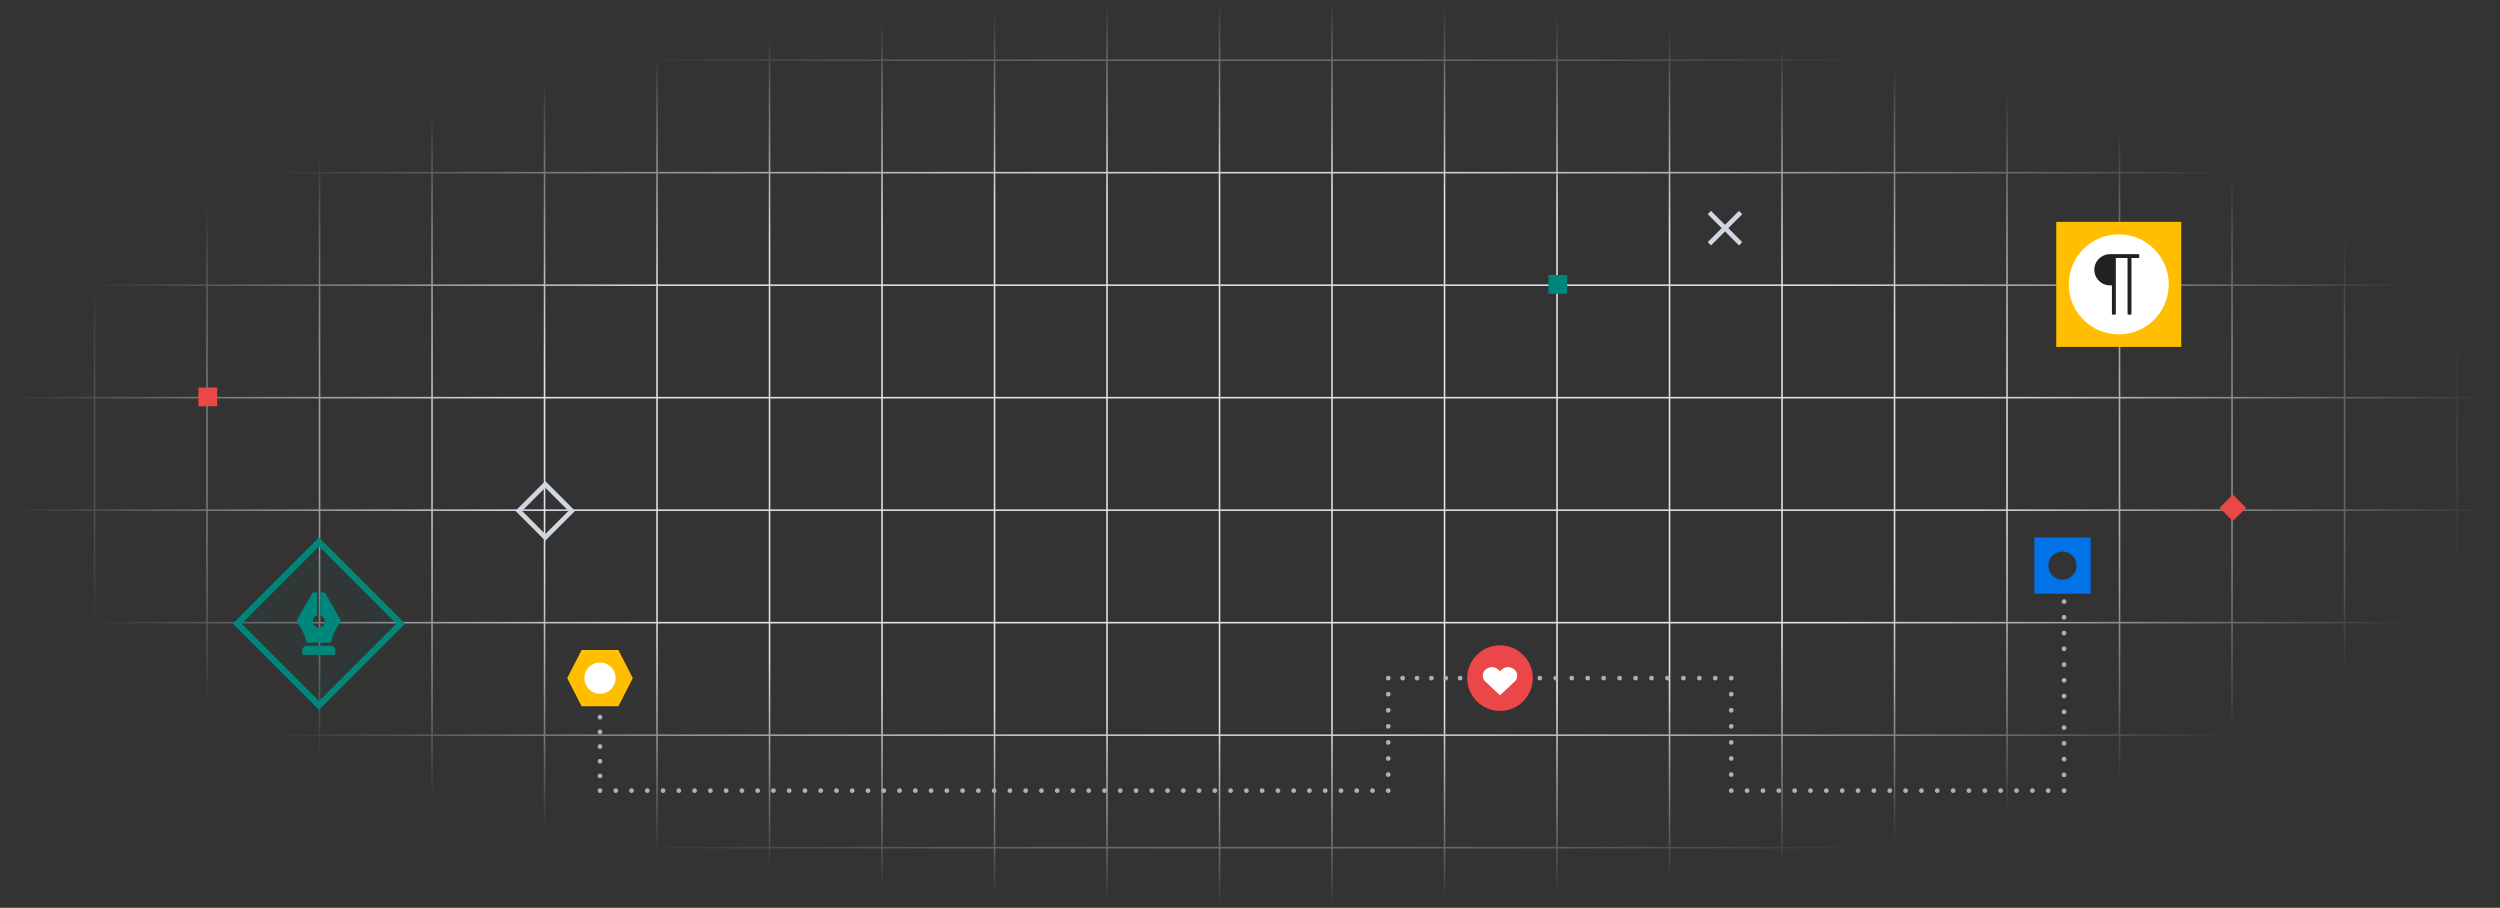 <svg width="1600" height="581" viewBox="0 0 1600 581" fill="none" xmlns="http://www.w3.org/2000/svg"><rect x="0" y="0" width="1600" height="581" fill="#333333" stroke="none"/><mask id="background_svg__b" style="mask-type:alpha" maskUnits="userSpaceOnUse" x="0" y="0" width="1600" height="581"><path fill="url(#background_svg__a)" d="M0 0h1600v581H0z"/></mask><g mask="url(#background_svg__b)" stroke="#E0E5EB"><path d="M60.5 0v581M132.5 0v581M204.5 0v581M276.5 0v581M348.5 0v581M420.5 0v581M492.5 0v581M564.5 0v581M636.5 0v581M708.5 0v581M780.5 0v581M852.5 0v581M924.5 0v581M996.5 0v581M1068.5 0v581M1140.5 0v581M1212.5 0v581M1284.5 0v581M1356.5 0v581M1428.5 0v581M1500.5 0v581M1572.5 0v581M1600 38.5H0M1600 110.5H0M1600 182.5H0M1600 254.5H0M1600 326.5H0M1600 398.5H0M1600 470.5H0M1600 542.5H0"/></g><path fill="#FFBF00" d="M1316 222v-80h80v80z"/><circle cx="1356" cy="182" r="32" fill="#fff"/><g clip-path="url(#background_svg__c)"><path d="M1368.5 162.625h-17.84c-5.39 0-10.02 4.138-10.27 9.517a9.96 9.96 0 0 0 .61 3.973c.48 1.268 1.2 2.428 2.14 3.408a9.884 9.884 0 0 0 3.3 2.294c1.24.533 2.58.808 3.94.808h1.25v18.125a.619.619 0 0 0 .62.625h1.25c.17 0 .33-.066.44-.183a.62.62 0 0 0 .19-.442v-35.625h7.5v35.625a.619.619 0 0 0 .62.625h1.25c.17 0 .33-.066.44-.183a.62.62 0 0 0 .19-.442v-35.625h4.37c.17 0 .33-.066.44-.183a.62.62 0 0 0 .19-.442v-1.25a.62.62 0 0 0-.19-.442.602.602 0 0 0-.44-.183Z" fill="#212121"/></g><path fill="#00877C" fill-opacity=".05" stroke="#00877C" stroke-width="4" d="m151.828 399.154 52.326-52.326 52.326 52.326-52.326 52.326z"/><path fill-rule="evenodd" clip-rule="evenodd" d="M203.039 379.158v14.751a3.897 3.897 0 0 0-2.902 3.78c0 2.156 1.73 3.903 3.864 3.903 2.135 0 3.865-1.747 3.865-3.903a3.897 3.897 0 0 0-2.894-3.778V379.16l2.391.002c.276.001.615.19.754.429.606 1.038 2.66 4.593 9.617 16.771.446.779.313 1.763-.256 2.458-3.296 4.021-5.013 9.701-5.555 11.752-.12.454-.527.777-.997.777h-13.851c-.47 0-.877-.323-.997-.777-.542-2.051-2.259-7.732-5.555-11.752-.569-.695-.702-1.678-.257-2.458 6.959-12.188 9.011-15.744 9.617-16.781.139-.238.476-.426.752-.426l2.404.003Z" fill="#00877C"/><path d="M193.375 416.303a3 3 0 0 1 3-3h15.256a3 3 0 0 1 3 3v1.853a1 1 0 0 1-1 1h-19.256a1 1 0 0 1-1-1v-1.853Z" fill="#00877C"/><path d="m1094 136 10 10m10 10-10-10m0 0 10-10m-10 10-10 10M332 326.971l16.97-16.97 16.971 16.97-16.97 16.97z" stroke="#D1D7E0" stroke-width="3"/><path fill="#00877C" d="M991 176h12v12h-12z"/><path fill="#EB4748" d="M127 248h12v12h-12zM1420.52 325l8.485-8.485 8.486 8.485-8.486 8.485z"/><path d="M363 434.023 372.231 452h23.538L405 434.023 395.769 416h-23.538L363 434.023Z" fill="#FFBF00"/><circle cx="384" cy="434" r="10" fill="#fff"/><path fill-rule="evenodd" clip-rule="evenodd" d="M1338 344h-36v36h36v-36Zm-18 27a9 9 0 1 0 0-18 9 9 0 0 0 0 18Z" fill="#0073E6"/><path fill-rule="evenodd" clip-rule="evenodd" d="M1321 383.5c.83 0 1.5.672 1.5 1.5v.005a1.5 1.5 0 1 1-3 0V385c0-.828.67-1.5 1.5-1.5Zm0 10.078c.83 0 1.5.672 1.5 1.5v.01c0 .829-.67 1.5-1.5 1.5s-1.5-.671-1.5-1.5v-.01c0-.828.67-1.5 1.5-1.5Zm0 10.084c.83 0 1.5.671 1.5 1.5v.01a1.5 1.5 0 1 1-3 0v-.01c0-.829.67-1.5 1.5-1.5Zm0 10.083c.83 0 1.5.672 1.5 1.5v.01a1.5 1.5 0 1 1-3 0v-.01c0-.828.67-1.5 1.5-1.5Zm0 10.083c.83 0 1.5.672 1.5 1.5v.01c0 .829-.67 1.5-1.5 1.5s-1.5-.671-1.5-1.5v-.01c0-.828.67-1.5 1.5-1.5ZM887 434a1.5 1.5 0 0 1 1.5-1.5h.005a1.5 1.5 0 0 1 1.116 2.502 1.5 1.5 0 0 1-2.621-.997V434Zm9.195 0a1.5 1.5 0 0 1 1.5-1.5h.01a1.5 1.5 0 0 1 0 3h-.01a1.5 1.5 0 0 1-1.5-1.5Zm9.2 0a1.5 1.5 0 0 1 1.5-1.5h.01a1.5 1.5 0 0 1 0 3h-.01a1.5 1.5 0 0 1-1.5-1.5Zm9.2 0a1.5 1.5 0 0 1 1.5-1.5h.01a1.5 1.5 0 0 1 0 3h-.01a1.5 1.5 0 0 1-1.5-1.5Zm9.2 0a1.5 1.5 0 0 1 1.5-1.5h.01a1.5 1.5 0 0 1 0 3h-.01a1.5 1.5 0 0 1-1.5-1.5Zm9.2 0a1.5 1.5 0 0 1 1.5-1.5h.005a1.5 1.5 0 0 1 0 3h-.005a1.5 1.5 0 0 1-1.5-1.5ZM984 434a1.5 1.5 0 0 1 1.5-1.5h.005a1.5 1.5 0 0 1 0 3h-.005a1.5 1.5 0 0 1-1.5-1.5Zm10.203 0a1.5 1.5 0 0 1 1.5-1.5h.01a1.5 1.5 0 1 1 0 3h-.01a1.5 1.5 0 0 1-1.5-1.5Zm10.207 0c0-.828.67-1.5 1.5-1.5h.01a1.5 1.5 0 1 1 0 3h-.01a1.5 1.5 0 0 1-1.5-1.5Zm10.21 0c0-.828.67-1.5 1.5-1.5h.01a1.5 1.5 0 1 1 0 3h-.01a1.5 1.5 0 0 1-1.5-1.5Zm10.21 0c0-.828.67-1.5 1.5-1.5h.01a1.5 1.5 0 1 1 0 3h-.01a1.5 1.5 0 0 1-1.5-1.5Zm10.21 0c0-.828.67-1.5 1.5-1.5h.01a1.5 1.5 0 1 1 0 3h-.01a1.5 1.5 0 0 1-1.5-1.5Zm10.2 0c0-.828.68-1.5 1.5-1.5h.02c.82 0 1.5.672 1.5 1.5s-.68 1.5-1.5 1.5h-.02c-.82 0-1.5-.672-1.5-1.5Zm10.21 0c0-.828.67-1.5 1.5-1.5h.01a1.5 1.5 0 1 1 0 3h-.01a1.5 1.5 0 0 1-1.5-1.5Zm10.21 0c0-.828.67-1.5 1.5-1.5h.01a1.5 1.5 0 1 1 0 3h-.01a1.5 1.5 0 0 1-1.5-1.5Zm10.21 0c0-.828.67-1.5 1.5-1.5h.01a1.5 1.5 0 1 1 0 3h-.01a1.5 1.5 0 0 1-1.5-1.5Zm10.21 0c0-.828.67-1.5 1.5-1.5h.01a1.5 1.5 0 1 1 0 3h-.01a1.5 1.5 0 0 1-1.5-1.5Zm10.21 0c0-.828.67-1.5 1.5-1.5h.01a1.5 1.5 0 1 1 0 3h-.01a1.5 1.5 0 0 1-1.5-1.5Zm10.2 0c0-.828.68-1.5 1.5-1.5h.01c.83 0 1.5.672 1.5 1.5v.005a1.499 1.499 0 0 1-2.57 1.051 1.494 1.494 0 0 1-.44-1.056Zm214.51-.088c.83 0 1.5.671 1.5 1.5v.01a1.5 1.5 0 1 1-3 0v-.01c0-.829.67-1.5 1.5-1.5Zm-213 8.869c.83 0 1.5.671 1.5 1.5v.01a1.5 1.5 0 1 1-3 0v-.01c0-.829.67-1.5 1.5-1.5Zm-219.5 0a1.5 1.5 0 0 1 1.5 1.5v.01a1.5 1.5 0 0 1-3 0v-.01a1.5 1.5 0 0 1 1.5-1.5Zm432.5 1.214c.83 0 1.5.672 1.5 1.5v.01a1.5 1.5 0 1 1-3 0v-.01c0-.828.67-1.5 1.5-1.5Zm-432.5 9.071a1.5 1.5 0 0 1 1.5 1.5v.011a1.5 1.5 0 0 1-3 0v-.011a1.5 1.5 0 0 1 1.5-1.5Zm219.5 0c.83 0 1.5.672 1.5 1.5v.011a1.5 1.5 0 1 1-3 0v-.011c0-.828.67-1.5 1.5-1.5Zm213 1.012c.83 0 1.5.672 1.5 1.5v.01c0 .829-.67 1.5-1.5 1.5s-1.5-.671-1.5-1.5v-.01c0-.828.67-1.5 1.5-1.5ZM384 457.5a1.5 1.5 0 0 1 1.5 1.5v.005a1.5 1.5 0 0 1-3 0V459a1.5 1.5 0 0 1 1.5-1.5Zm504.5 5.852a1.5 1.5 0 0 1 1.5 1.5v.01a1.5 1.5 0 1 1-3 0v-.01a1.5 1.5 0 0 1 1.5-1.5Zm219.5 0c.83 0 1.5.672 1.5 1.5v.01c0 .829-.67 1.5-1.5 1.5s-1.5-.671-1.5-1.5v-.01c0-.828.67-1.5 1.5-1.5Zm213 .81c.83 0 1.5.671 1.5 1.5v.01a1.5 1.5 0 1 1-3 0v-.01c0-.829.67-1.5 1.5-1.5Zm-937 2.733a1.5 1.5 0 0 1 1.5 1.5v.01a1.5 1.5 0 0 1-3 0v-.01a1.5 1.5 0 0 1 1.5-1.5Zm724 6.743c.83 0 1.5.671 1.5 1.5v.01a1.5 1.5 0 1 1-3 0v-.01c0-.829.67-1.5 1.5-1.5Zm-219.5 0a1.5 1.5 0 0 1 1.5 1.5v.01a1.5 1.5 0 0 1-3 0v-.01a1.5 1.5 0 0 1 1.5-1.5Zm432.5.607c.83 0 1.5.672 1.5 1.5v.01a1.5 1.5 0 1 1-3 0v-.01c0-.828.67-1.5 1.5-1.5Zm-937 2.05a1.5 1.5 0 0 1 1.5 1.5v.01a1.5 1.5 0 0 1-3 0v-.01a1.5 1.5 0 0 1 1.5-1.5Zm724 7.628c.83 0 1.5.672 1.5 1.5v.011a1.5 1.5 0 1 1-3 0v-.011c0-.828.67-1.5 1.5-1.5Zm-219.5 0a1.5 1.5 0 0 1 1.5 1.5v.011a1.5 1.5 0 0 1-3 0v-.011a1.5 1.5 0 0 1 1.5-1.5Zm432.5.405c.83 0 1.5.672 1.5 1.5v.01c0 .829-.67 1.5-1.5 1.5s-1.5-.671-1.5-1.5v-.01c0-.828.67-1.5 1.5-1.5Zm-937 1.367a1.5 1.5 0 0 1 1.5 1.5v.01a1.5 1.5 0 0 1-3 0v-.01a1.5 1.5 0 0 1 1.5-1.5Zm504.5 8.514a1.5 1.5 0 0 1 1.5 1.5v.01a1.5 1.5 0 1 1-3 0v-.01a1.5 1.5 0 0 1 1.5-1.5Zm219.5 0c.83 0 1.5.672 1.5 1.5v.01c0 .829-.67 1.5-1.5 1.5s-1.5-.671-1.5-1.5v-.01c0-.828.67-1.5 1.5-1.5Zm213 .203c.83 0 1.5.671 1.5 1.5v.01a1.5 1.5 0 1 1-3 0v-.01c0-.829.67-1.5 1.5-1.5Zm-937 .683a1.5 1.5 0 0 1 1.5 1.5v.01a1.5 1.5 0 0 1-3 0v-.01a1.5 1.5 0 0 1 1.5-1.5Zm725.07 9.849a1.499 1.499 0 0 0-2.57 1.051V506c0 .828.67 1.5 1.5 1.5h.01c.82 0 1.5-.672 1.5-1.5 0-.412-.17-.785-.44-1.056Zm-220.57-.449a1.5 1.5 0 0 1 1.5 1.5V506a1.5 1.5 0 0 1-1.5 1.5h-.005a1.5 1.5 0 0 1-1.073-2.548 1.495 1.495 0 0 1 1.078-.457Zm432.5 0c.83 0 1.5.672 1.5 1.5V506a1.5 1.5 0 0 1-1.5 1.5h-.01c-.82 0-1.5-.672-1.5-1.5 0-.42.18-.8.46-1.073.27-.267.64-.432 1.05-.432Zm-935.975.405a1.5 1.5 0 0 0-2.525 1.095V506a1.5 1.5 0 0 0 1.5 1.5h.005a1.5 1.5 0 0 0 1.02-2.6Zm7.56 1.1a1.5 1.5 0 0 1 1.5-1.5h.01a1.5 1.5 0 0 1 0 3h-.01a1.5 1.5 0 0 1-1.5-1.5Zm10.09 0a1.5 1.5 0 0 1 1.5-1.5h.01a1.5 1.5 0 0 1 0 3h-.01a1.5 1.5 0 0 1-1.5-1.5Zm10.09 0a1.5 1.5 0 0 1 1.5-1.5h.01a1.5 1.5 0 0 1 0 3h-.01a1.5 1.5 0 0 1-1.5-1.5Zm10.09 0a1.5 1.5 0 0 1 1.5-1.5h.01a1.5 1.5 0 0 1 0 3h-.01a1.5 1.5 0 0 1-1.5-1.5Zm10.09 0a1.5 1.5 0 0 1 1.5-1.5h.01a1.5 1.5 0 0 1 0 3h-.01a1.5 1.5 0 0 1-1.5-1.5Zm10.09 0a1.5 1.5 0 0 1 1.5-1.5h.01a1.5 1.5 0 0 1 0 3h-.01a1.5 1.5 0 0 1-1.5-1.5Zm10.09 0a1.5 1.5 0 0 1 1.5-1.5h.01a1.5 1.5 0 0 1 0 3h-.01a1.5 1.5 0 0 1-1.5-1.5Zm10.09 0a1.5 1.5 0 0 1 1.5-1.5h.01a1.5 1.5 0 0 1 0 3h-.01a1.5 1.5 0 0 1-1.5-1.5Zm10.09 0a1.5 1.5 0 0 1 1.5-1.5h.01a1.5 1.5 0 0 1 0 3h-.01a1.5 1.5 0 0 1-1.5-1.5Zm10.09 0a1.5 1.5 0 0 1 1.5-1.5h.01a1.5 1.5 0 0 1 0 3h-.01a1.5 1.5 0 0 1-1.5-1.5Zm10.09 0a1.5 1.5 0 0 1 1.5-1.5h.01a1.5 1.5 0 0 1 0 3h-.01a1.5 1.5 0 0 1-1.5-1.5Zm10.09 0a1.5 1.5 0 0 1 1.5-1.5h.01a1.5 1.5 0 0 1 0 3h-.01a1.5 1.5 0 0 1-1.5-1.5Zm10.09 0a1.5 1.5 0 0 1 1.5-1.5h.01a1.5 1.5 0 0 1 0 3h-.01a1.5 1.5 0 0 1-1.5-1.5Zm10.09 0a1.5 1.5 0 0 1 1.5-1.5h.01a1.5 1.5 0 0 1 0 3h-.01a1.5 1.5 0 0 1-1.5-1.5Zm10.09 0a1.5 1.5 0 0 1 1.5-1.5h.01a1.5 1.5 0 0 1 0 3h-.01a1.5 1.5 0 0 1-1.5-1.5Zm10.09 0a1.5 1.5 0 0 1 1.5-1.5h.01a1.5 1.5 0 0 1 0 3h-.01a1.5 1.5 0 0 1-1.5-1.5Zm10.09 0a1.5 1.5 0 0 1 1.5-1.5h.01a1.5 1.5 0 0 1 0 3h-.01a1.5 1.5 0 0 1-1.5-1.5Zm10.09 0a1.5 1.5 0 0 1 1.5-1.5h.01a1.5 1.5 0 1 1 0 3h-.01a1.5 1.5 0 0 1-1.5-1.5Zm10.09 0a1.5 1.5 0 0 1 1.5-1.5h.01a1.5 1.5 0 1 1 0 3h-.01a1.5 1.5 0 0 1-1.5-1.5Zm10.09 0a1.5 1.5 0 0 1 1.5-1.5h.01a1.5 1.5 0 1 1 0 3h-.01a1.5 1.5 0 0 1-1.5-1.5Zm10.09 0a1.5 1.5 0 0 1 1.5-1.5h.01a1.5 1.5 0 1 1 0 3h-.01a1.5 1.5 0 0 1-1.5-1.5Zm10.09 0a1.5 1.5 0 0 1 1.5-1.5h.01a1.5 1.5 0 1 1 0 3h-.01a1.5 1.5 0 0 1-1.5-1.5Zm10.09 0a1.5 1.5 0 0 1 1.5-1.5h.01a1.5 1.5 0 1 1 0 3h-.01a1.5 1.5 0 0 1-1.5-1.5Zm10.09 0a1.5 1.5 0 0 1 1.5-1.5h.01a1.5 1.5 0 1 1 0 3h-.01a1.5 1.5 0 0 1-1.5-1.5Zm10.09 0a1.5 1.5 0 0 1 1.5-1.5h.01a1.5 1.5 0 1 1 0 3h-.01a1.5 1.5 0 0 1-1.5-1.5Zm10.09 0a1.5 1.5 0 0 1 1.5-1.5h.01a1.5 1.5 0 1 1 0 3h-.01a1.5 1.5 0 0 1-1.5-1.5Zm10.09 0a1.5 1.5 0 0 1 1.5-1.5h.01a1.5 1.5 0 1 1 0 3h-.01a1.5 1.5 0 0 1-1.5-1.5Zm10.09 0a1.5 1.5 0 0 1 1.5-1.5h.01a1.5 1.5 0 1 1 0 3h-.01a1.5 1.5 0 0 1-1.5-1.5Zm10.09 0a1.5 1.5 0 0 1 1.5-1.5h.01a1.5 1.5 0 1 1 0 3h-.01a1.5 1.5 0 0 1-1.5-1.5Zm10.09 0a1.5 1.5 0 0 1 1.5-1.5h.01a1.5 1.5 0 1 1 0 3h-.01a1.5 1.5 0 0 1-1.5-1.5Zm10.09 0a1.5 1.5 0 0 1 1.5-1.5h.01a1.5 1.5 0 1 1 0 3h-.01a1.5 1.5 0 0 1-1.5-1.5Zm10.09 0a1.5 1.5 0 0 1 1.5-1.5h.01a1.5 1.5 0 1 1 0 3h-.01a1.5 1.5 0 0 1-1.5-1.5Zm10.09 0a1.5 1.5 0 0 1 1.5-1.5h.01a1.5 1.5 0 1 1 0 3h-.01a1.5 1.5 0 0 1-1.5-1.5Zm10.09 0a1.5 1.5 0 0 1 1.5-1.5h.01a1.5 1.5 0 1 1 0 3h-.01a1.5 1.5 0 0 1-1.5-1.5Zm10.09 0a1.5 1.5 0 0 1 1.5-1.5h.01a1.5 1.5 0 1 1 0 3h-.01a1.5 1.5 0 0 1-1.5-1.5Zm10.09 0a1.5 1.5 0 0 1 1.5-1.5h.01a1.5 1.5 0 1 1 0 3h-.01a1.5 1.5 0 0 1-1.5-1.5Zm10.09 0a1.5 1.5 0 0 1 1.5-1.5h.01a1.5 1.5 0 1 1 0 3h-.01a1.5 1.5 0 0 1-1.5-1.5Zm10.09 0a1.5 1.5 0 0 1 1.5-1.5h.01a1.5 1.5 0 1 1 0 3h-.01a1.5 1.5 0 0 1-1.5-1.5Zm10.09 0a1.5 1.5 0 0 1 1.5-1.5h.01a1.5 1.5 0 1 1 0 3h-.01a1.5 1.5 0 0 1-1.5-1.5Zm10.09 0a1.5 1.5 0 0 1 1.5-1.5h.01a1.5 1.5 0 1 1 0 3h-.01a1.5 1.5 0 0 1-1.5-1.5Zm10.09 0a1.5 1.5 0 0 1 1.5-1.5h.01a1.5 1.5 0 1 1 0 3h-.01a1.5 1.5 0 0 1-1.5-1.5Zm10.09 0a1.5 1.5 0 0 1 1.5-1.5h.01a1.5 1.5 0 1 1 0 3h-.01a1.5 1.5 0 0 1-1.5-1.5Zm10.09 0a1.5 1.5 0 0 1 1.5-1.5h.01a1.5 1.5 0 1 1 0 3h-.01a1.5 1.5 0 0 1-1.5-1.5Zm10.09 0a1.5 1.5 0 0 1 1.5-1.5h.01a1.5 1.5 0 1 1 0 3h-.01a1.5 1.5 0 0 1-1.5-1.5Zm10.09 0a1.5 1.5 0 0 1 1.5-1.5h.01a1.5 1.5 0 0 1 0 3h-.01a1.5 1.5 0 0 1-1.5-1.5Zm10.09 0a1.5 1.5 0 0 1 1.5-1.5h.01a1.5 1.5 0 1 1 0 3h-.01a1.5 1.5 0 0 1-1.5-1.5Zm10.09 0a1.5 1.5 0 0 1 1.5-1.5h.01a1.5 1.5 0 1 1 0 3h-.01a1.5 1.5 0 0 1-1.5-1.5Zm10.09 0a1.5 1.5 0 0 1 1.5-1.5h.01a1.5 1.5 0 1 1 0 3h-.01a1.5 1.5 0 0 1-1.5-1.5Zm10.09 0a1.5 1.5 0 0 1 1.5-1.5h.01a1.5 1.5 0 0 1 0 3h-.01a1.5 1.5 0 0 1-1.5-1.5Zm239.735 0c0-.828.67-1.5 1.5-1.5h.01a1.5 1.5 0 1 1 0 3h-.01a1.5 1.5 0 0 1-1.5-1.5Zm10.14 0c0-.828.67-1.5 1.5-1.5h.01a1.5 1.5 0 1 1 0 3h-.01a1.5 1.5 0 0 1-1.5-1.5Zm10.14 0c0-.828.68-1.5 1.5-1.5h.01a1.5 1.5 0 1 1 0 3h-.01c-.82 0-1.5-.672-1.5-1.5Zm10.15 0c0-.828.67-1.5 1.5-1.5h.01c.82 0 1.5.672 1.5 1.5s-.68 1.5-1.5 1.5h-.01a1.5 1.5 0 0 1-1.5-1.5Zm10.14 0c0-.828.67-1.5 1.5-1.5h.01a1.5 1.5 0 1 1 0 3h-.01a1.5 1.5 0 0 1-1.5-1.5Zm10.14 0c0-.828.67-1.5 1.5-1.5h.01a1.5 1.5 0 1 1 0 3h-.01a1.5 1.5 0 0 1-1.5-1.5Zm10.14 0c0-.828.68-1.5 1.5-1.5h.02c.82 0 1.5.672 1.5 1.5s-.68 1.5-1.5 1.5h-.02c-.82 0-1.5-.672-1.5-1.5Zm10.15 0c0-.828.67-1.5 1.5-1.5h.01a1.5 1.5 0 1 1 0 3h-.01a1.5 1.5 0 0 1-1.5-1.5Zm10.14 0c0-.828.67-1.5 1.5-1.5h.01a1.5 1.5 0 1 1 0 3h-.01a1.5 1.5 0 0 1-1.5-1.5Zm10.14 0c0-.828.68-1.5 1.5-1.5h.01a1.5 1.5 0 1 1 0 3h-.01c-.82 0-1.5-.672-1.5-1.5Zm10.15 0c0-.828.67-1.5 1.5-1.5h.01c.82 0 1.5.672 1.5 1.5s-.68 1.5-1.5 1.5h-.01a1.5 1.5 0 0 1-1.5-1.5Zm10.14 0c0-.828.67-1.5 1.5-1.5h.01a1.5 1.5 0 1 1 0 3h-.01a1.5 1.5 0 0 1-1.5-1.5Zm10.14 0c0-.828.67-1.5 1.5-1.5h.01a1.5 1.5 0 1 1 0 3h-.01a1.5 1.5 0 0 1-1.5-1.5Zm10.14 0c0-.828.68-1.5 1.5-1.5h.02c.82 0 1.5.672 1.5 1.5s-.68 1.5-1.5 1.5h-.02c-.82 0-1.5-.672-1.5-1.5Zm10.15 0c0-.828.67-1.5 1.5-1.5h.01a1.5 1.5 0 1 1 0 3h-.01a1.5 1.5 0 0 1-1.5-1.5Zm10.14 0c0-.828.67-1.5 1.5-1.5h.01a1.5 1.5 0 1 1 0 3h-.01a1.5 1.5 0 0 1-1.5-1.5Zm10.14 0c0-.828.68-1.5 1.5-1.5h.01a1.5 1.5 0 1 1 0 3h-.01c-.82 0-1.5-.672-1.5-1.5Zm10.15 0c0-.828.67-1.5 1.5-1.5h.01c.82 0 1.5.672 1.5 1.5s-.68 1.5-1.5 1.5h-.01a1.5 1.5 0 0 1-1.5-1.5Zm10.14 0c0-.828.67-1.5 1.5-1.5h.01a1.5 1.5 0 1 1 0 3h-.01a1.5 1.5 0 0 1-1.5-1.5Zm10.14 0c0-.828.67-1.5 1.5-1.5h.01a1.5 1.5 0 1 1 0 3h-.01a1.5 1.5 0 0 1-1.5-1.5Z" fill="#A7B1BE"/><circle cx="960" cy="434" r="21" fill="#EB4748"/><path d="M969.304 428.591a5.836 5.836 0 0 0-1.879-1.177 6.12 6.12 0 0 0-4.431 0 5.836 5.836 0 0 0-1.879 1.177L960 429.638l-1.116-1.047c-1.086-1.018-2.558-1.59-4.094-1.59-1.536 0-3.008.572-4.094 1.59-1.086 1.019-1.696 2.4-1.696 3.841 0 1.44.61 2.822 1.696 3.84l1.115 1.047L960 445l8.188-7.681 1.116-1.047a5.428 5.428 0 0 0 1.255-1.762 5.14 5.14 0 0 0 .441-2.078c0-.713-.15-1.42-.441-2.079a5.438 5.438 0 0 0-1.255-1.762Z" fill="#fff"/><defs><radialGradient id="background_svg__a" cx="0" cy="0" r="1" gradientUnits="userSpaceOnUse" gradientTransform="matrix(0 290.5 -800 0 800 290.5)"><stop offset=".59" stop-color="#F6F7F8"/><stop offset="1" stop-color="#F6F7F8" stop-opacity="0"/></radialGradient><clipPath id="background_svg__c"><path fill="#fff" transform="translate(1336 162)" d="M0 0h40v40H0z"/></clipPath></defs></svg>